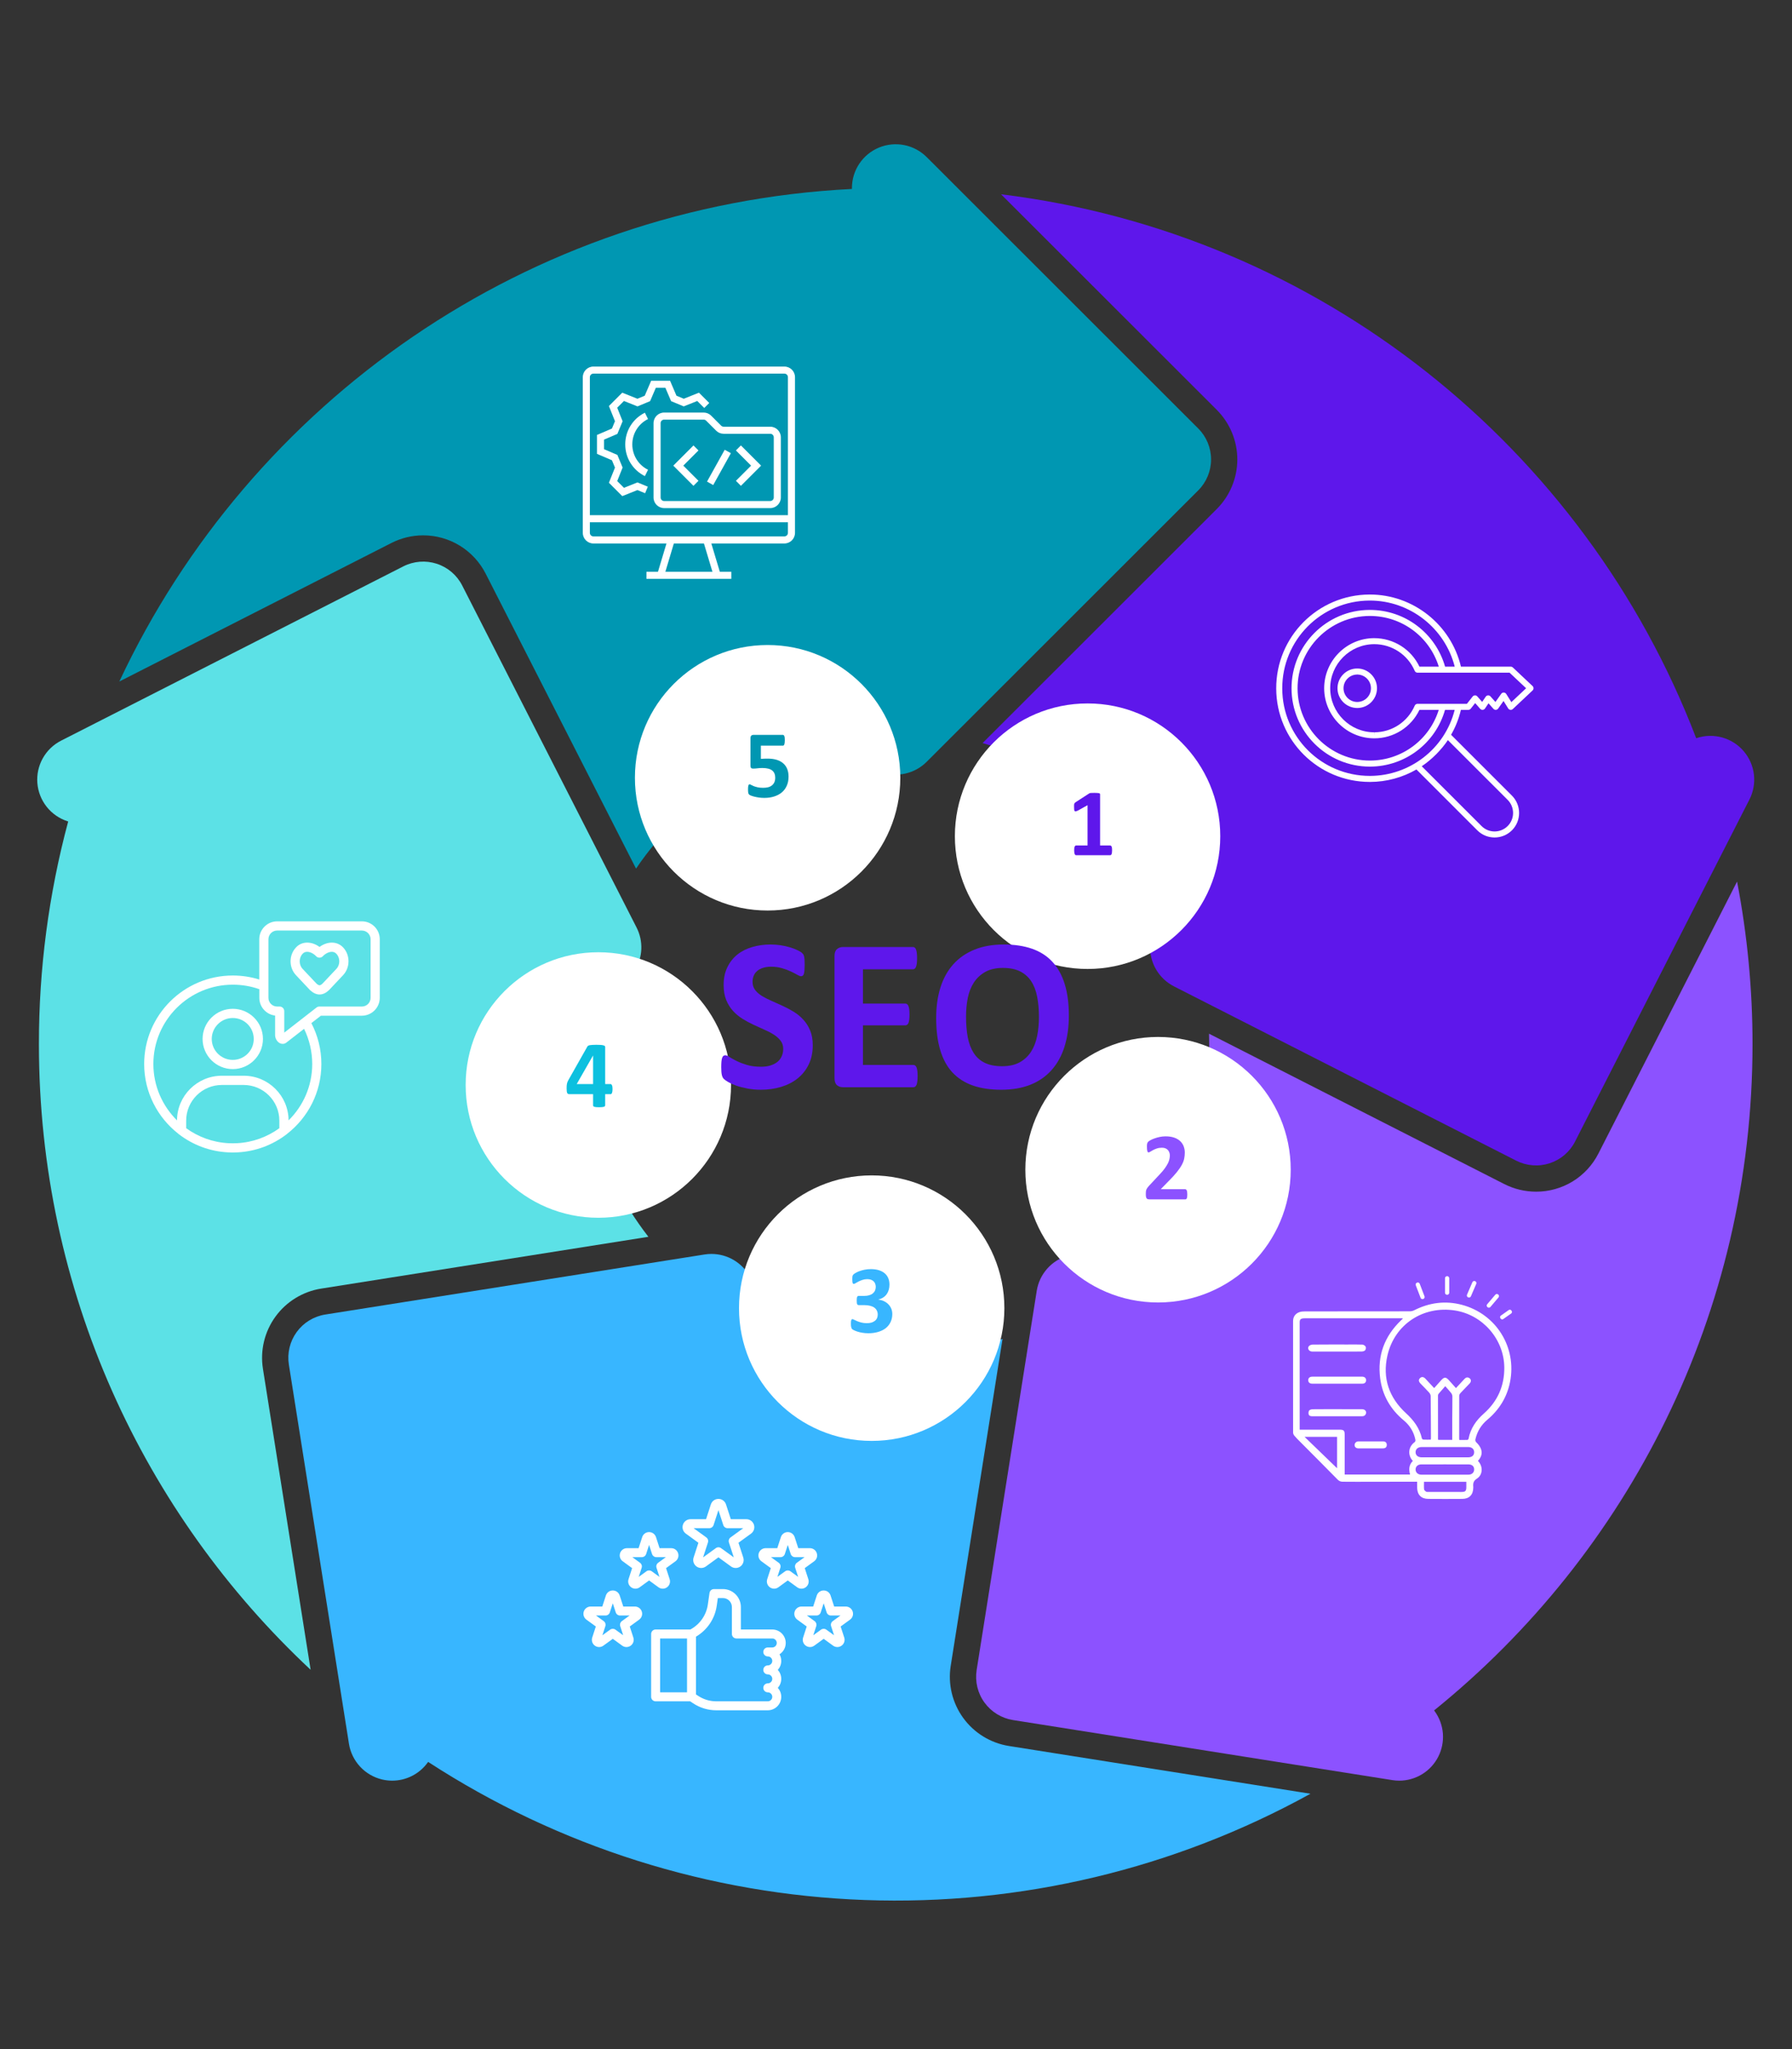 <svg xmlns="http://www.w3.org/2000/svg" xmlns:xlink="http://www.w3.org/1999/xlink" width="700" zoomAndPan="magnify" viewBox="0 0 525 600" height="800" preserveAspectRatio="xMidYMid meet" version="1.0"><rect x="0" y="0" width="525" height="600" fill="#333333" stroke="none"/><defs><g/><clipPath id="eb86231988"><path d="M 10.285 164 L 190 164 L 190 489 L 10.285 489 Z M 10.285 164 " clip-rule="nonzero"/></clipPath><clipPath id="af32cc8eb6"><path d="M 186.012 188.867 L 263.762 188.867 L 263.762 266.613 L 186.012 266.613 Z M 186.012 188.867 " clip-rule="nonzero"/></clipPath><clipPath id="fec550c4d8"><path d="M 224.887 188.867 C 203.418 188.867 186.012 206.27 186.012 227.738 C 186.012 249.207 203.418 266.613 224.887 266.613 C 246.355 266.613 263.762 249.207 263.762 227.738 C 263.762 206.27 246.355 188.867 224.887 188.867 Z M 224.887 188.867 " clip-rule="nonzero"/></clipPath><clipPath id="d3f796cc39"><path d="M 136.422 278.828 L 214.168 278.828 L 214.168 356.574 L 136.422 356.574 Z M 136.422 278.828 " clip-rule="nonzero"/></clipPath><clipPath id="244c13e533"><path d="M 175.297 278.828 C 153.824 278.828 136.422 296.23 136.422 317.699 C 136.422 339.172 153.824 356.574 175.297 356.574 C 196.766 356.574 214.168 339.172 214.168 317.699 C 214.168 296.23 196.766 278.828 175.297 278.828 Z M 175.297 278.828 " clip-rule="nonzero"/></clipPath><clipPath id="c37171689c"><path d="M 279.75 205.973 L 357.496 205.973 L 357.496 283.723 L 279.75 283.723 Z M 279.75 205.973 " clip-rule="nonzero"/></clipPath><clipPath id="4fe0643e38"><path d="M 318.625 205.973 C 297.156 205.973 279.75 223.379 279.75 244.848 C 279.75 266.316 297.156 283.723 318.625 283.723 C 340.094 283.723 357.496 266.316 357.496 244.848 C 357.496 223.379 340.094 205.973 318.625 205.973 Z M 318.625 205.973 " clip-rule="nonzero"/></clipPath><clipPath id="d3e3cabbe8"><path d="M 216.504 344.168 L 294.25 344.168 L 294.25 421.914 L 216.504 421.914 Z M 216.504 344.168 " clip-rule="nonzero"/></clipPath><clipPath id="f4ab352b08"><path d="M 255.375 344.168 C 233.906 344.168 216.504 361.574 216.504 383.043 C 216.504 404.512 233.906 421.914 255.375 421.914 C 276.844 421.914 294.25 404.512 294.25 383.043 C 294.25 361.574 276.844 344.168 255.375 344.168 Z M 255.375 344.168 " clip-rule="nonzero"/></clipPath><clipPath id="9365cc1519"><path d="M 300.395 303.633 L 378.141 303.633 L 378.141 381.379 L 300.395 381.379 Z M 300.395 303.633 " clip-rule="nonzero"/></clipPath><clipPath id="55dc61563c"><path d="M 339.27 303.633 C 317.801 303.633 300.395 321.039 300.395 342.508 C 300.395 363.977 317.801 381.379 339.27 381.379 C 360.738 381.379 378.141 363.977 378.141 342.508 C 378.141 321.039 360.738 303.633 339.27 303.633 Z M 339.27 303.633 " clip-rule="nonzero"/></clipPath><clipPath id="ec2bf73eed"><path d="M 378.816 381 L 443 381 L 443 438.902 L 378.816 438.902 Z M 378.816 381 " clip-rule="nonzero"/></clipPath><clipPath id="0adae9009a"><path d="M 423 373.652 L 425 373.652 L 425 380 L 423 380 Z M 423 373.652 " clip-rule="nonzero"/></clipPath><clipPath id="5b4cd67fa9"><path d="M 199 438.898 L 221 438.898 L 221 460 L 199 460 Z M 199 438.898 " clip-rule="nonzero"/></clipPath><clipPath id="29dd60a3bc"><path d="M 170.742 465 L 189 465 L 189 483 L 170.742 483 Z M 170.742 465 " clip-rule="nonzero"/></clipPath><clipPath id="2966fbef2c"><path d="M 42.211 269.777 L 111.211 269.777 L 111.211 337.277 L 42.211 337.277 Z M 42.211 269.777 " clip-rule="nonzero"/></clipPath><clipPath id="dde3841fb0"><path d="M 170.742 107.332 L 232.992 107.332 L 232.992 169.582 L 170.742 169.582 Z M 170.742 107.332 " clip-rule="nonzero"/></clipPath><clipPath id="55040fad09"><path d="M 373.891 174 L 449.641 174 L 449.641 246 L 373.891 246 Z M 373.891 174 " clip-rule="nonzero"/></clipPath></defs><g clip-path="url(#eb86231988)"><path fill="#5ce1e6" d="M 77.027 400.773 L 91.004 488.93 C 42.02 443.18 11.402 378.039 11.402 305.754 C 11.383 283.734 14.266 261.809 19.977 240.535 L 19.77 240.469 C 17.355 239.688 15.23 238.207 13.66 236.219 C 12.09 234.227 11.145 231.816 10.945 229.289 C 10.746 226.762 11.301 224.234 12.539 222.023 C 13.777 219.812 15.648 218.02 17.906 216.867 L 19.559 216.027 L 30.074 210.676 L 118.16 165.84 C 121.191 164.301 124.711 164.023 127.945 165.07 C 131.184 166.121 133.867 168.41 135.41 171.438 L 181.637 262.059 L 185.879 270.379 L 186.496 271.59 C 187.492 273.543 187.969 275.719 187.883 277.91 C 187.793 280.098 187.148 282.23 186 284.102 C 184.855 285.969 183.246 287.516 181.332 288.586 C 179.418 289.656 177.258 290.219 175.062 290.219 C 174.016 290.219 172.969 290.09 171.949 289.832 C 169.734 302.473 170.191 315.438 173.293 327.895 C 176.395 340.348 182.07 352.016 189.961 362.148 L 94.09 377.316 C 88.715 378.172 83.902 381.125 80.703 385.52 C 77.504 389.918 76.184 395.406 77.027 400.773 Z M 77.027 400.773 " fill-opacity="1" fill-rule="nonzero"/></g><path fill="#38b6ff" d="M 383.926 525.227 C 344.043 547.23 298.918 557.992 253.387 556.348 C 207.852 554.707 163.621 540.727 125.43 515.906 L 125.277 516.113 C 124.09 517.746 122.531 519.082 120.727 520 C 118.922 520.918 116.93 521.395 114.902 521.398 C 113.895 521.395 112.891 521.277 111.906 521.043 C 109.441 520.449 107.203 519.141 105.484 517.281 C 103.762 515.418 102.629 513.09 102.23 510.586 L 101.93 508.672 L 100.082 497.02 L 84.629 399.57 C 84.367 397.906 84.434 396.211 84.828 394.574 C 85.219 392.938 85.934 391.395 86.922 390.035 C 87.91 388.672 89.16 387.52 90.598 386.641 C 92.035 385.762 93.629 385.172 95.293 384.91 L 195.875 368.996 L 205.105 367.535 L 206.426 367.324 C 207.09 367.223 207.758 367.168 208.43 367.168 C 210.723 367.168 212.973 367.781 214.945 368.941 C 216.918 370.105 218.547 371.773 219.652 373.777 C 220.766 375.781 221.316 378.043 221.254 380.328 C 221.191 382.617 220.516 384.848 219.297 386.789 C 230.648 392.797 243.133 396.371 255.945 397.277 C 268.762 398.18 281.625 396.398 293.707 392.043 L 278.527 487.789 C 277.68 493.156 279.004 498.645 282.199 503.043 C 285.398 507.438 290.211 510.391 295.586 511.246 Z M 383.926 525.227 " fill-opacity="1" fill-rule="nonzero"/><path fill="#8c52ff" d="M 420.145 500.832 L 420.305 501.047 C 421.695 502.961 422.531 505.219 422.719 507.574 C 422.902 509.93 422.434 512.293 421.359 514.398 C 420.285 516.504 418.652 518.273 416.633 519.508 C 414.617 520.742 412.297 521.398 409.93 521.398 C 409.258 521.398 408.59 521.344 407.926 521.238 L 406.031 520.938 L 406.027 520.938 L 394.391 519.098 L 296.793 503.652 C 295.129 503.391 293.531 502.801 292.098 501.922 C 290.66 501.043 289.41 499.891 288.422 498.527 C 287.43 497.168 286.719 495.625 286.324 493.988 C 285.934 492.352 285.867 490.652 286.129 488.992 L 302.055 388.539 L 303.52 379.316 L 303.73 377.977 C 304.113 375.547 305.188 373.281 306.828 371.449 C 308.465 369.613 310.598 368.289 312.965 367.633 C 315.336 366.977 317.848 367.012 320.199 367.742 C 322.547 368.473 324.637 369.859 326.219 371.742 C 335.102 363.199 342.164 352.949 346.98 341.609 C 351.801 330.27 354.273 318.074 354.258 305.754 C 354.258 304.727 354.242 303.699 354.207 302.68 L 440.703 346.703 C 443.586 348.168 446.773 348.934 450.008 348.938 C 453.797 348.949 457.516 347.91 460.746 345.934 C 463.977 343.953 466.59 341.117 468.301 337.738 L 508.906 258.137 C 511.926 273.832 513.441 289.777 513.434 305.754 C 513.434 384.559 477.051 454.867 420.145 500.832 Z M 420.145 500.832 " fill-opacity="1" fill-rule="nonzero"/><path fill="#5e17eb" d="M 512.531 234.105 L 511.688 235.754 L 506.328 246.266 L 461.445 334.25 C 460.684 335.75 459.629 337.086 458.352 338.18 C 457.07 339.273 455.586 340.102 453.984 340.625 C 452.379 341.145 450.691 341.344 449.012 341.211 C 447.332 341.078 445.695 340.617 444.195 339.852 L 353.469 293.672 L 345.148 289.438 L 343.941 288.82 C 341.75 287.703 339.926 285.98 338.684 283.855 C 337.445 281.73 336.844 279.293 336.953 276.836 C 337.062 274.379 337.879 272.008 339.301 270 C 340.723 267.996 342.695 266.438 344.977 265.52 C 339.332 253.992 331.336 243.77 321.5 235.512 C 311.668 227.254 300.211 221.148 287.871 217.578 L 356.492 149.027 C 360.332 145.18 362.492 139.965 362.492 134.527 C 362.492 129.094 360.332 123.879 356.492 120.027 L 293.277 56.887 C 386.766 68.332 464.359 131.125 496.93 216.164 L 497.137 216.098 C 499.551 215.312 502.141 215.262 504.582 215.953 C 507.027 216.641 509.211 218.035 510.855 219.965 C 512.504 221.891 513.543 224.266 513.84 226.781 C 514.137 229.297 513.684 231.848 512.531 234.105 Z M 512.531 234.105 " fill-opacity="1" fill-rule="nonzero"/><path fill="#0097b2" d="M 351.047 143.59 L 271.484 223.07 C 269.746 224.809 267.543 226.012 265.137 226.531 C 262.73 227.055 260.227 226.871 257.918 226.012 C 255.613 225.148 253.605 223.641 252.133 221.672 C 250.66 219.699 249.789 217.348 249.617 214.895 C 236.895 216.68 224.688 221.113 213.789 227.91 C 202.887 234.703 193.535 243.707 186.34 254.34 L 142.273 167.949 C 140.551 164.582 137.934 161.754 134.707 159.777 C 131.48 157.801 127.77 156.754 123.984 156.754 C 120.746 156.758 117.555 157.523 114.668 158.992 L 34.957 199.559 C 73.277 117.809 154.453 60.109 249.586 55.328 L 249.586 55.051 C 249.59 52.516 250.34 50.039 251.75 47.934 C 253.16 45.824 255.164 44.184 257.508 43.215 C 259.852 42.242 262.434 41.992 264.918 42.484 C 267.406 42.98 269.691 44.199 271.484 45.992 L 272.867 47.367 L 351.047 125.465 C 353.453 127.871 354.805 131.129 354.805 134.527 C 354.805 137.926 353.453 141.188 351.047 143.59 Z M 351.047 143.59 " fill-opacity="1" fill-rule="nonzero"/><g clip-path="url(#af32cc8eb6)"><g clip-path="url(#fec550c4d8)"><path fill="#ffffff" d="M 186.012 188.867 L 263.762 188.867 L 263.762 266.613 L 186.012 266.613 Z M 186.012 188.867 " fill-opacity="1" fill-rule="nonzero"/></g></g><g clip-path="url(#d3f796cc39)"><g clip-path="url(#244c13e533)"><path fill="#ffffff" d="M 136.422 278.828 L 214.168 278.828 L 214.168 356.574 L 136.422 356.574 Z M 136.422 278.828 " fill-opacity="1" fill-rule="nonzero"/></g></g><g clip-path="url(#c37171689c)"><g clip-path="url(#4fe0643e38)"><path fill="#ffffff" d="M 279.75 205.973 L 357.496 205.973 L 357.496 283.723 L 279.75 283.723 Z M 279.75 205.973 " fill-opacity="1" fill-rule="nonzero"/></g></g><g clip-path="url(#d3e3cabbe8)"><g clip-path="url(#f4ab352b08)"><path fill="#ffffff" d="M 216.504 344.168 L 294.25 344.168 L 294.25 421.914 L 216.504 421.914 Z M 216.504 344.168 " fill-opacity="1" fill-rule="nonzero"/></g></g><g clip-path="url(#9365cc1519)"><g clip-path="url(#55dc61563c)"><path fill="#ffffff" d="M 300.395 303.633 L 378.141 303.633 L 378.141 381.379 L 300.395 381.379 Z M 300.395 303.633 " fill-opacity="1" fill-rule="nonzero"/></g></g><g clip-path="url(#ec2bf73eed)"><path fill="#ffffff" d="M 417.188 433.887 C 417.188 434.645 417.137 435.379 417.215 436.102 C 417.246 436.348 417.562 436.621 417.812 436.77 C 418.016 436.891 418.316 436.859 418.574 436.859 C 421.746 436.867 424.918 436.867 428.09 436.863 C 429.332 436.863 429.582 436.613 429.586 435.375 C 429.586 434.906 429.586 434.43 429.586 433.887 C 425.422 433.887 421.363 433.887 417.188 433.887 Z M 391.723 429.926 C 391.723 427.035 391.723 423.902 391.723 420.727 C 388.621 420.727 385.523 420.727 382.199 420.727 C 385.492 423.906 388.656 426.965 391.723 429.926 Z M 416.426 428.789 C 415.398 428.793 414.73 429.379 414.723 430.27 C 414.715 431.141 415.406 431.797 416.398 431.801 C 421.008 431.809 425.617 431.809 430.227 431.797 C 431.23 431.797 431.887 431.156 431.883 430.254 C 431.875 429.34 431.25 428.789 430.191 428.789 C 427.887 428.785 425.582 428.785 423.277 428.785 C 420.992 428.789 418.711 428.785 416.426 428.789 Z M 430.156 426.719 C 431.242 426.719 431.887 426.152 431.883 425.215 C 431.879 424.301 431.199 423.707 430.137 423.707 C 425.59 423.707 421.047 423.707 416.5 423.707 C 415.43 423.707 414.734 424.293 414.723 425.191 C 414.711 426.125 415.41 426.723 416.52 426.723 C 418.801 426.723 421.086 426.723 423.371 426.723 C 425.629 426.723 427.895 426.723 430.156 426.719 Z M 425.461 415.145 C 425.473 413.055 425.516 410.969 425.504 408.879 C 425.5 408.547 425.355 408.164 425.148 407.898 C 424.617 407.215 424.02 406.586 423.406 405.891 C 422.734 406.66 422.086 407.387 421.453 408.133 C 421.352 408.254 421.285 408.445 421.285 408.602 C 421.281 412.887 421.289 417.172 421.293 421.457 C 421.293 421.496 421.328 421.531 421.367 421.605 C 422.688 421.605 424.023 421.605 425.461 421.605 C 425.461 419.402 425.453 417.273 425.461 415.145 Z M 419.223 420.883 C 419.203 416.855 419.191 412.832 419.141 408.805 C 419.141 408.461 418.957 408.055 418.723 407.797 C 417.898 406.871 417.008 406.004 416.152 405.105 C 415.578 404.508 415.547 403.98 416.031 403.516 C 416.508 403.062 417.059 403.125 417.617 403.711 C 418.035 404.152 418.445 404.605 418.859 405.051 C 419.277 405.496 419.691 405.941 420.164 406.445 C 420.871 405.656 421.555 404.883 422.246 404.117 C 423.105 403.168 423.617 403.172 424.484 404.137 C 425.164 404.898 425.844 405.66 426.551 406.449 C 427.391 405.543 428.207 404.672 429.016 403.793 C 429.414 403.363 429.859 403.168 430.406 403.48 C 431.023 403.832 431.102 404.52 430.57 405.086 C 429.68 406.039 428.75 406.953 427.863 407.914 C 427.676 408.117 427.504 408.43 427.504 408.691 C 427.484 412.871 427.488 417.047 427.492 421.227 C 427.492 421.332 427.508 421.441 427.527 421.637 C 428.332 421.637 429.129 421.652 429.926 421.617 C 430.043 421.613 430.227 421.387 430.254 421.238 C 430.824 418.238 432.457 415.91 434.703 413.918 C 438.766 410.32 440.773 405.785 440.711 400.363 C 440.617 392.141 434.383 384.988 426.258 383.723 C 416.957 382.273 408.551 387.777 406.469 396.926 C 404.961 403.539 406.938 409.238 411.914 413.805 C 414.164 415.863 415.883 418.16 416.566 421.164 C 416.602 421.312 416.824 421.52 416.973 421.527 C 417.684 421.566 418.402 421.543 419.191 421.543 C 419.207 421.266 419.223 421.074 419.223 420.883 Z M 410.301 386.008 C 400.988 386.008 391.676 386.004 382.363 386.012 C 381.996 386.012 381.605 386.023 381.277 386.156 C 380.773 386.355 380.766 386.848 380.766 387.324 C 380.77 396.113 380.77 404.902 380.77 413.695 C 380.77 415.305 380.77 416.91 380.77 418.625 C 381.023 418.625 381.254 418.625 381.48 418.625 C 385.117 418.625 388.75 418.625 392.383 418.625 C 393.711 418.625 393.949 418.859 393.949 420.164 C 393.949 423.773 393.949 427.387 393.949 430.996 C 393.949 431.234 393.949 431.473 393.949 431.758 C 400.355 431.758 406.719 431.758 413.113 431.758 C 412.68 430.285 412.773 428.914 413.914 427.773 C 412.41 426.152 412.48 423.691 414.488 422.234 C 414.633 422.133 414.711 421.789 414.668 421.586 C 414.203 419.285 413.051 417.387 411.246 415.895 C 407.359 412.672 404.988 408.562 404.344 403.57 C 403.492 396.93 405.605 391.281 410.426 386.641 C 410.586 386.492 410.75 386.348 410.906 386.195 C 410.93 386.176 410.918 386.121 410.934 386.008 C 410.715 386.008 410.508 386.008 410.301 386.008 Z M 414.488 433.855 C 408.809 433.867 403.129 433.875 397.449 433.883 C 396.082 433.883 394.711 433.875 393.34 433.863 C 392.781 433.855 392.332 433.688 391.902 433.258 C 388.211 429.5 384.484 425.781 380.77 422.043 C 380.219 421.488 379.664 420.934 379.164 420.332 C 378.973 420.105 378.84 419.754 378.836 419.461 C 378.82 408.582 378.82 397.699 378.832 386.82 C 378.832 385.586 379.461 384.684 380.59 384.238 C 381.133 384.023 381.773 383.992 382.371 383.992 C 392.602 383.98 402.828 383.988 413.055 383.969 C 413.488 383.969 413.957 383.84 414.348 383.645 C 418.797 381.406 423.445 380.789 428.27 382.062 C 438.336 384.727 444.438 394.516 442.379 404.727 C 441.484 409.164 439.199 412.82 435.73 415.727 C 433.953 417.223 432.809 419.09 432.27 421.34 C 432.16 421.793 432.23 422.07 432.617 422.441 C 433.16 422.957 433.648 423.629 433.898 424.332 C 434.355 425.602 433.91 426.758 432.992 427.754 C 433.074 427.852 433.141 427.93 433.207 428.012 C 434.504 429.547 434.379 431.883 432.703 432.949 C 431.68 433.602 431.52 434.332 431.617 435.336 C 431.625 435.441 431.617 435.551 431.617 435.66 C 431.594 437.68 430.445 438.875 428.422 438.891 C 425.09 438.918 421.762 438.918 418.434 438.891 C 416.375 438.879 415.223 437.695 415.18 435.633 C 415.168 435.07 415.176 434.508 415.176 433.855 C 414.875 433.855 414.684 433.855 414.488 433.855 " fill-opacity="1" fill-rule="nonzero"/></g><path fill="#ffffff" d="M 391.816 395.754 C 394.188 395.754 396.559 395.77 398.93 395.738 C 399.285 395.734 399.758 395.605 399.961 395.359 C 400.16 395.117 400.227 394.566 400.082 394.301 C 399.926 394.008 399.465 393.73 399.125 393.715 C 397.711 393.652 396.297 393.688 394.883 393.688 C 391.445 393.688 388.008 393.672 384.57 393.711 C 384.188 393.715 383.676 393.898 383.453 394.18 C 382.922 394.863 383.496 395.742 384.438 395.75 C 386.855 395.762 389.27 395.754 391.684 395.754 C 391.727 395.754 391.77 395.754 391.816 395.754 " fill-opacity="1" fill-rule="nonzero"/><path fill="#ffffff" d="M 391.758 414.695 C 394.172 414.695 396.582 414.691 398.996 414.695 C 399.523 414.699 399.934 414.535 400.145 414.02 C 400.441 413.285 399.938 412.641 399.035 412.633 C 396.902 412.621 394.773 412.629 392.641 412.629 C 389.969 412.629 387.293 412.613 384.621 412.645 C 384.258 412.645 383.785 412.75 383.566 412.988 C 383.359 413.223 383.312 413.711 383.379 414.055 C 383.469 414.543 383.91 414.695 384.387 414.695 C 385.906 414.695 387.43 414.695 388.953 414.695 C 389.887 414.695 390.82 414.695 391.758 414.695 " fill-opacity="1" fill-rule="nonzero"/><path fill="#ffffff" d="M 391.816 405.164 C 394.25 405.164 396.688 405.168 399.121 405.156 C 399.816 405.156 400.223 404.758 400.223 404.141 C 400.223 403.547 399.844 403.168 399.188 403.109 C 399.035 403.094 398.883 403.102 398.73 403.102 C 395.074 403.102 391.422 403.102 387.766 403.102 C 386.68 403.102 385.594 403.094 384.504 403.105 C 383.699 403.113 383.273 403.484 383.277 404.141 C 383.277 404.797 383.703 405.16 384.504 405.16 C 386.941 405.164 389.379 405.164 391.816 405.164 " fill-opacity="1" fill-rule="nonzero"/><path fill="#ffffff" d="M 401.582 424.102 C 402.773 424.102 403.969 424.105 405.16 424.098 C 405.891 424.094 406.266 423.758 406.281 423.125 C 406.301 422.488 405.93 422.066 405.234 422.059 C 402.805 422.039 400.371 422.039 397.941 422.059 C 397.309 422.066 396.844 422.582 396.855 423.137 C 396.863 423.73 397.289 424.094 397.996 424.102 C 399.191 424.105 400.387 424.102 401.582 424.102 " fill-opacity="1" fill-rule="nonzero"/><g clip-path="url(#0adae9009a)"><path fill="#ffffff" d="M 423.961 379.137 C 423.617 379.137 423.344 378.859 423.344 378.52 L 423.344 374.289 C 423.344 373.945 423.617 373.672 423.961 373.672 C 424.301 373.672 424.578 373.945 424.578 374.289 L 424.578 378.52 C 424.578 378.859 424.301 379.137 423.961 379.137 " fill-opacity="1" fill-rule="nonzero"/></g><path fill="#ffffff" d="M 430.137 379.895 L 430.105 379.879 C 429.801 379.75 429.66 379.395 429.793 379.09 L 431.363 375.445 C 431.496 375.145 431.848 375.004 432.152 375.133 L 432.184 375.145 C 432.488 375.277 432.629 375.629 432.496 375.934 L 430.926 379.578 C 430.793 379.883 430.441 380.023 430.137 379.895 " fill-opacity="1" fill-rule="nonzero"/><path fill="#ffffff" d="M 435.812 382.77 L 435.762 382.727 C 435.516 382.52 435.488 382.152 435.695 381.906 L 438.082 379.098 C 438.293 378.855 438.66 378.824 438.906 379.035 L 438.957 379.074 C 439.199 379.285 439.23 379.652 439.02 379.898 L 436.633 382.707 C 436.426 382.949 436.059 382.98 435.812 382.77 " fill-opacity="1" fill-rule="nonzero"/><path fill="#ffffff" d="M 439.66 386.117 L 439.562 385.977 C 439.391 385.738 439.449 385.406 439.688 385.238 L 442.027 383.586 C 442.27 383.422 442.598 383.477 442.766 383.715 L 442.867 383.859 C 443.035 384.098 442.977 384.426 442.738 384.598 L 440.398 386.246 C 440.16 386.414 439.828 386.355 439.66 386.117 " fill-opacity="1" fill-rule="nonzero"/><path fill="#ffffff" d="M 416.992 380.344 L 416.953 380.359 C 416.648 380.477 416.301 380.324 416.184 380.016 L 414.781 376.344 C 414.664 376.035 414.816 375.691 415.125 375.574 L 415.16 375.559 C 415.469 375.441 415.812 375.594 415.934 375.906 L 417.336 379.574 C 417.453 379.883 417.297 380.23 416.992 380.344 " fill-opacity="1" fill-rule="nonzero"/><g clip-path="url(#5b4cd67fa9)"><path fill="#ffffff" d="M 214.031 450.172 C 213.57 450.508 213.375 451.102 213.551 451.645 L 214.977 456.02 L 211.25 453.316 C 211.02 453.148 210.75 453.062 210.48 453.062 C 210.207 453.062 209.938 453.148 209.707 453.316 L 205.984 456.02 L 207.406 451.645 C 207.582 451.102 207.387 450.508 206.926 450.172 L 203.203 447.469 L 207.805 447.469 C 208.375 447.469 208.879 447.102 209.055 446.559 L 210.48 442.184 L 211.902 446.559 C 212.078 447.102 212.582 447.469 213.152 447.469 L 217.754 447.469 Z M 220.879 446.453 C 220.566 445.488 219.672 444.84 218.656 444.84 L 214.105 444.84 L 212.699 440.512 C 212.387 439.543 211.492 438.898 210.48 438.898 C 209.465 438.898 208.57 439.543 208.258 440.512 L 206.852 444.84 L 202.301 444.84 C 201.285 444.84 200.391 445.488 200.078 446.453 C 199.766 447.418 200.105 448.469 200.926 449.062 L 204.609 451.738 L 203.203 456.066 C 202.891 457.031 203.23 458.082 204.051 458.68 C 204.461 458.977 204.941 459.125 205.422 459.125 C 205.906 459.125 206.387 458.977 206.797 458.68 L 210.48 456.004 L 214.16 458.68 C 214.98 459.273 216.086 459.273 216.906 458.68 C 217.727 458.082 218.066 457.031 217.754 456.066 L 216.348 451.738 L 220.031 449.062 C 220.852 448.469 221.191 447.418 220.879 446.453 " fill-opacity="1" fill-rule="nonzero"/></g><path fill="#ffffff" d="M 189.391 460.086 L 187.121 461.734 L 187.988 459.07 C 188.164 458.527 187.973 457.934 187.512 457.598 L 185.242 455.949 L 188.047 455.949 C 188.617 455.949 189.121 455.582 189.297 455.043 L 190.164 452.375 L 191.031 455.043 C 191.207 455.582 191.711 455.949 192.281 455.949 L 195.086 455.949 L 192.816 457.598 C 192.355 457.934 192.16 458.527 192.34 459.07 L 193.203 461.734 L 190.934 460.086 C 190.477 459.754 189.852 459.754 189.391 460.086 Z M 189.68 450.891 L 189.68 450.895 C 189.68 450.895 189.68 450.891 189.68 450.891 Z M 194.168 465.184 C 194.605 465.184 195.043 465.051 195.414 464.777 C 196.16 464.234 196.473 463.281 196.188 462.406 L 195.133 459.164 L 197.891 457.16 C 198.637 456.621 198.945 455.664 198.66 454.789 C 198.375 453.91 197.566 453.32 196.641 453.32 L 193.234 453.32 L 192.184 450.082 C 191.898 449.203 191.086 448.613 190.164 448.613 C 189.238 448.613 188.43 449.203 188.145 450.078 L 187.09 453.32 L 183.684 453.32 C 182.762 453.32 181.949 453.91 181.664 454.789 C 181.379 455.664 181.688 456.621 182.438 457.16 L 185.191 459.164 L 184.141 462.406 C 183.855 463.281 184.164 464.234 184.91 464.777 C 185.656 465.32 186.66 465.32 187.406 464.777 L 190.164 462.773 L 192.918 464.777 C 193.293 465.051 193.73 465.184 194.168 465.184 " fill-opacity="1" fill-rule="nonzero"/><g clip-path="url(#29dd60a3bc)"><path fill="#ffffff" d="M 182.18 474.688 C 181.719 475.023 181.527 475.617 181.703 476.156 L 182.57 478.824 L 180.301 477.176 C 179.84 476.844 179.215 476.844 178.754 477.176 L 176.484 478.824 L 177.352 476.156 C 177.527 475.617 177.336 475.023 176.875 474.688 L 174.605 473.039 L 177.41 473.039 C 177.98 473.039 178.484 472.672 178.66 472.129 L 179.527 469.465 L 180.395 472.129 C 180.57 472.672 181.074 473.039 181.645 473.039 L 184.449 473.039 Z M 179.047 467.98 Z M 186.008 470.41 L 182.602 470.41 L 181.547 467.168 C 181.262 466.293 180.449 465.703 179.527 465.703 C 178.605 465.703 177.793 466.293 177.508 467.168 L 176.457 470.41 L 173.047 470.41 C 172.125 470.41 171.312 471 171.027 471.879 C 170.742 472.754 171.055 473.707 171.801 474.25 L 174.559 476.254 L 173.504 479.492 C 173.219 480.371 173.527 481.324 174.273 481.867 C 175.02 482.41 176.023 482.41 176.77 481.867 L 179.527 479.863 L 182.285 481.867 C 182.656 482.137 183.094 482.273 183.531 482.273 C 183.969 482.273 184.406 482.137 184.781 481.867 C 185.527 481.324 185.836 480.371 185.551 479.492 L 184.5 476.254 L 187.254 474.25 C 188 473.707 188.312 472.754 188.027 471.879 C 187.742 471 186.93 470.41 186.008 470.41 " fill-opacity="1" fill-rule="nonzero"/></g><path fill="#ffffff" d="M 243.965 474.688 C 243.504 475.023 243.309 475.617 243.484 476.156 L 244.352 478.824 L 242.082 477.176 C 241.621 476.844 241 476.844 240.539 477.176 L 238.27 478.824 L 239.137 476.156 C 239.312 475.617 239.117 475.023 238.656 474.688 L 236.391 473.039 L 239.195 473.039 C 239.762 473.039 240.27 472.672 240.445 472.129 L 241.312 469.465 L 242.18 472.129 C 242.355 472.672 242.859 473.039 243.426 473.039 L 246.234 473.039 Z M 240.828 467.98 Z M 247.789 470.41 L 244.383 470.41 L 243.328 467.168 C 243.047 466.293 242.234 465.703 241.312 465.703 C 240.387 465.703 239.578 466.293 239.293 467.168 L 238.238 470.41 L 234.832 470.41 C 233.91 470.41 233.098 471 232.812 471.879 C 232.527 472.754 232.836 473.707 233.582 474.25 L 236.34 476.254 L 235.289 479.492 C 235 480.371 235.312 481.324 236.059 481.867 C 236.805 482.41 237.809 482.41 238.555 481.867 L 241.312 479.863 L 244.066 481.867 C 244.441 482.137 244.879 482.273 245.316 482.273 C 245.754 482.273 246.191 482.137 246.562 481.867 C 247.309 481.324 247.621 480.371 247.336 479.492 L 246.281 476.254 L 249.039 474.25 C 249.785 473.707 250.094 472.754 249.809 471.879 C 249.523 471 248.711 470.41 247.789 470.41 " fill-opacity="1" fill-rule="nonzero"/><path fill="#ffffff" d="M 230.023 460.086 L 227.754 461.734 L 228.617 459.07 C 228.797 458.527 228.602 457.934 228.141 457.598 L 225.871 455.949 L 228.676 455.949 C 229.246 455.949 229.754 455.582 229.93 455.043 L 230.793 452.375 L 231.66 455.043 C 231.836 455.582 232.344 455.949 232.91 455.949 L 235.719 455.949 L 233.445 457.598 C 232.988 457.934 232.793 458.527 232.969 459.07 L 233.836 461.734 L 231.566 460.086 C 231.105 459.754 230.484 459.754 230.023 460.086 Z M 230.312 450.891 L 230.312 450.895 C 230.312 450.895 230.312 450.891 230.312 450.891 Z M 234.801 465.184 C 235.238 465.184 235.676 465.051 236.047 464.777 C 236.793 464.234 237.102 463.281 236.816 462.406 L 235.766 459.164 L 238.523 457.16 C 239.27 456.621 239.578 455.664 239.293 454.789 C 239.008 453.91 238.195 453.32 237.273 453.32 L 233.867 453.32 L 232.812 450.082 C 232.527 449.203 231.719 448.613 230.793 448.613 C 229.871 448.613 229.062 449.203 228.777 450.078 L 227.723 453.32 L 224.316 453.32 C 223.391 453.32 222.582 453.91 222.297 454.789 C 222.012 455.664 222.32 456.621 223.066 457.16 L 225.824 459.164 L 224.77 462.406 C 224.484 463.281 224.797 464.234 225.543 464.777 C 226.289 465.32 227.293 465.32 228.039 464.777 L 230.793 462.773 L 233.551 464.777 C 233.926 465.051 234.363 465.184 234.801 465.184 " fill-opacity="1" fill-rule="nonzero"/><path fill="#ffffff" d="M 226.254 482.391 L 224.938 482.391 C 224.211 482.391 223.625 482.98 223.625 483.707 C 223.625 484.43 224.211 485.02 224.938 485.02 C 225.664 485.02 226.254 485.609 226.254 486.336 C 226.254 487.059 225.664 487.648 224.938 487.648 C 224.211 487.648 223.625 488.238 223.625 488.965 C 223.625 489.688 224.211 490.277 224.938 490.277 C 225.664 490.277 226.254 490.867 226.254 491.594 C 226.254 492.316 225.664 492.906 224.938 492.906 C 224.211 492.906 223.625 493.496 223.625 494.223 C 223.625 494.949 224.211 495.535 224.938 495.535 C 225.664 495.535 226.254 496.125 226.254 496.852 C 226.254 497.574 225.664 498.164 224.938 498.164 L 209.844 498.164 C 207.941 498.164 206.098 497.605 204.512 496.551 L 203.906 496.148 L 203.906 479.23 C 207.191 477.305 209.441 473.98 209.984 470.184 L 210.305 467.93 L 211.793 467.93 C 213.242 467.93 214.422 469.109 214.422 470.559 L 214.422 478.445 C 214.422 479.172 215.012 479.762 215.738 479.762 L 226.254 479.762 C 226.977 479.762 227.566 480.352 227.566 481.078 C 227.566 481.801 226.977 482.391 226.254 482.391 Z M 193.391 479.762 L 201.277 479.762 L 201.277 495.535 L 193.391 495.535 Z M 226.254 477.133 L 217.051 477.133 L 217.051 470.559 C 217.051 467.66 214.691 465.301 211.793 465.301 L 209.164 465.301 C 208.512 465.301 207.957 465.781 207.863 466.43 L 207.379 469.812 C 206.934 472.934 205.027 475.645 202.262 477.133 L 192.074 477.133 C 191.348 477.133 190.762 477.723 190.762 478.445 L 190.762 496.852 C 190.762 497.578 191.348 498.164 192.074 498.164 L 202.195 498.164 L 203.055 498.738 C 205.07 500.082 207.418 500.793 209.844 500.793 L 224.938 500.793 C 227.113 500.793 228.883 499.023 228.883 496.852 C 228.883 495.84 228.5 494.922 227.875 494.223 C 228.5 493.523 228.883 492.602 228.883 491.594 C 228.883 490.582 228.5 489.66 227.875 488.965 C 228.5 488.266 228.883 487.344 228.883 486.336 C 228.883 485.633 228.699 484.973 228.375 484.398 C 229.469 483.699 230.195 482.473 230.195 481.078 C 230.195 478.902 228.43 477.133 226.254 477.133 " fill-opacity="1" fill-rule="nonzero"/><path fill="#ffffff" d="M 68.195 295.387 C 63.316 295.387 59.352 299.348 59.352 304.215 C 59.352 309.082 63.316 313.043 68.195 313.043 C 73.074 313.043 77.035 309.082 77.035 304.215 C 77.035 299.348 73.074 295.387 68.195 295.387 Z M 68.195 310.348 C 64.797 310.348 62.035 307.598 62.035 304.215 C 62.035 300.832 64.797 298.082 68.195 298.082 C 71.59 298.082 74.34 300.832 74.34 304.215 C 74.355 307.598 71.59 310.348 68.195 310.348 Z M 68.195 310.348 " fill-opacity="1" fill-rule="nonzero"/><g clip-path="url(#2966fbef2c)"><path fill="#ffffff" d="M 106.016 269.777 L 81.215 269.777 C 78.316 269.777 75.957 272.137 75.957 275.023 L 75.957 286.816 C 73.453 286.035 70.852 285.641 68.195 285.641 C 53.883 285.641 42.238 297.262 42.238 311.547 C 42.238 319.836 46.16 327.234 52.25 331.98 C 52.293 332.02 52.332 332.059 52.387 332.102 C 56.59 335.32 61.551 337.156 66.809 337.426 C 67.738 337.477 68.668 337.477 69.582 337.426 C 74.84 337.156 79.801 335.32 84.004 332.102 C 84.059 332.059 84.098 332.02 84.141 331.98 C 90.23 327.234 94.152 319.836 94.152 311.547 C 94.152 307.367 93.141 303.258 91.215 299.578 L 94.02 297.41 L 106 297.41 C 108.898 297.41 111.258 295.062 111.258 292.164 L 111.258 275.023 C 111.27 272.137 108.91 269.777 106.016 269.777 Z M 81.848 330.348 C 78.316 332.91 74.059 334.5 69.434 334.742 C 68.613 334.781 67.789 334.781 66.969 334.742 C 62.344 334.5 58.074 332.91 54.543 330.348 L 54.543 328.125 C 54.543 322.371 59.23 317.691 65 317.691 L 71.375 317.691 C 77.145 317.691 81.836 322.371 81.836 328.125 L 81.836 330.348 Z M 91.473 311.547 C 91.473 318.004 88.816 323.852 84.543 328.059 C 84.516 320.848 78.625 314.984 71.391 314.984 L 65.016 314.984 C 57.777 314.984 51.887 320.848 51.859 328.059 C 47.586 323.84 44.934 318.004 44.934 311.547 C 44.934 298.742 55.379 288.324 68.207 288.324 C 70.879 288.324 73.477 288.77 75.973 289.645 L 75.973 292.164 C 75.973 294.848 77.992 297.059 80.594 297.367 L 80.594 303.098 C 80.594 304.055 81.199 305.078 82.008 305.469 C 82.266 305.59 82.551 305.656 82.82 305.656 C 83.195 305.656 83.574 305.535 83.898 305.281 L 89.086 301.25 C 90.648 304.445 91.473 307.977 91.473 311.547 Z M 108.574 292.18 C 108.574 293.582 107.43 294.727 106.016 294.727 L 93.559 294.727 C 93.266 294.727 92.969 294.82 92.738 295.008 L 83.277 302.367 L 83.277 296.074 C 83.277 295.332 82.672 294.727 81.93 294.727 L 81.199 294.727 C 79.785 294.727 78.641 293.582 78.641 292.18 L 78.641 275.023 C 78.641 273.621 79.785 272.473 81.199 272.473 L 106.016 272.473 C 107.43 272.473 108.574 273.621 108.574 275.023 Z M 108.574 292.18 " fill-opacity="1" fill-rule="nonzero"/></g><path fill="#ffffff" d="M 97.227 276.004 C 96 276.004 94.719 276.465 93.613 277.273 C 92.508 276.465 91.23 276.004 90.004 276.004 C 88.723 276.004 87.574 276.492 86.715 277.422 C 84.598 279.66 84.598 283.312 86.715 285.547 L 90.812 289.902 C 90.836 289.93 90.863 289.957 90.891 289.98 C 91.809 290.789 92.711 291.195 93.629 291.195 C 94.559 291.195 95.473 290.777 96.379 289.93 C 96.402 289.902 96.418 289.887 96.445 289.859 L 100.516 285.535 C 102.629 283.297 102.629 279.645 100.516 277.406 C 99.652 276.504 98.508 276.004 97.227 276.004 Z M 98.547 283.703 L 94.504 287.988 C 93.777 288.66 93.465 288.66 92.711 288 L 88.656 283.703 C 87.523 282.504 87.523 280.48 88.656 279.266 C 89.02 278.891 89.449 278.703 89.988 278.703 C 90.863 278.703 91.863 279.199 92.617 279.996 C 92.871 280.266 93.223 280.414 93.602 280.414 C 93.977 280.414 94.328 280.266 94.586 279.996 C 95.34 279.199 96.352 278.703 97.211 278.703 C 97.75 278.703 98.184 278.891 98.535 279.266 C 99.691 280.469 99.691 282.504 98.547 283.703 Z M 98.547 283.703 " fill-opacity="1" fill-rule="nonzero"/><g clip-path="url(#dde3841fb0)"><path fill="#ffffff" d="M 230.836 150.848 L 172.812 150.848 L 172.812 110.438 C 172.812 109.867 173.277 109.402 173.852 109.402 L 229.801 109.402 C 230.371 109.402 230.836 109.867 230.836 110.438 Z M 230.836 156.027 C 230.836 156.602 230.371 157.066 229.801 157.066 L 173.852 157.066 C 173.277 157.066 172.812 156.602 172.812 156.027 L 172.812 152.922 L 230.836 152.922 Z M 208.723 167.426 L 194.93 167.426 L 197.414 159.137 L 206.234 159.137 Z M 229.801 107.332 L 173.852 107.332 C 172.137 107.332 170.742 108.727 170.742 110.438 L 170.742 156.027 C 170.742 157.742 172.137 159.137 173.852 159.137 L 195.254 159.137 L 192.766 167.426 L 189.391 167.426 L 189.391 169.5 L 214.258 169.5 L 214.258 167.426 L 210.887 167.426 L 208.398 159.137 L 229.801 159.137 C 231.516 159.137 232.91 157.742 232.91 156.027 L 232.91 110.438 C 232.91 108.727 231.516 107.332 229.801 107.332 " fill-opacity="1" fill-rule="nonzero"/></g><path fill="#ffffff" d="M 226.691 145.668 C 226.691 146.238 226.227 146.703 225.656 146.703 L 194.574 146.703 C 194 146.703 193.535 146.238 193.535 145.668 L 193.535 123.91 C 193.535 123.336 194 122.871 194.574 122.871 L 206.148 122.871 C 206.426 122.871 206.684 122.98 206.879 123.176 L 209.812 126.105 C 210.398 126.695 211.18 127.016 212.008 127.016 L 225.656 127.016 C 226.227 127.016 226.691 127.48 226.691 128.055 Z M 225.656 124.945 L 212.008 124.945 C 211.73 124.945 211.473 124.836 211.277 124.641 L 208.344 121.711 C 207.758 121.125 206.977 120.801 206.148 120.801 L 194.574 120.801 C 192.859 120.801 191.465 122.195 191.465 123.91 L 191.465 145.668 C 191.465 147.383 192.859 148.777 194.574 148.777 L 225.656 148.777 C 227.371 148.777 228.766 147.383 228.766 145.668 L 228.766 128.055 C 228.766 126.34 227.371 124.945 225.656 124.945 " fill-opacity="1" fill-rule="nonzero"/><path fill="#ffffff" d="M 203.164 130.43 L 197.254 136.344 L 203.164 142.258 L 204.629 140.789 L 200.184 136.344 L 204.629 131.895 L 203.164 130.43 " fill-opacity="1" fill-rule="nonzero"/><path fill="#ffffff" d="M 207.137 141.02 L 208.949 142.027 L 214.129 132.703 L 212.316 131.695 L 207.137 141.02 " fill-opacity="1" fill-rule="nonzero"/><path fill="#ffffff" d="M 215.598 131.895 L 220.047 136.344 L 215.598 140.789 L 217.062 142.258 L 222.977 136.344 L 217.062 130.43 L 215.598 131.895 " fill-opacity="1" fill-rule="nonzero"/><path fill="#ffffff" d="M 194.934 113.547 L 196.613 117.461 L 200.312 118.996 L 204.273 117.414 L 206.324 119.461 L 207.789 117.996 L 204.773 114.98 L 200.328 116.758 L 198.184 115.871 L 196.301 111.477 L 190.773 111.477 L 188.887 115.871 L 186.746 116.758 L 182.301 114.98 L 178.391 118.891 L 180.168 123.336 L 179.281 125.477 L 174.887 127.363 L 174.887 132.891 L 179.281 134.773 L 180.168 136.918 L 178.391 141.359 L 182.301 145.27 L 186.746 143.496 L 188.996 144.426 L 189.789 142.512 L 186.762 141.258 L 182.801 142.84 L 180.824 140.863 L 182.406 136.902 L 180.871 133.203 L 176.957 131.523 L 176.957 128.727 L 180.871 127.051 L 182.406 123.348 L 180.824 119.391 L 182.801 117.414 L 186.762 118.996 L 190.461 117.461 L 192.141 113.547 L 194.934 113.547 " fill-opacity="1" fill-rule="nonzero"/><path fill="#ffffff" d="M 189.852 122.699 L 188.93 120.844 C 185.379 122.605 183.176 126.164 183.176 130.125 C 183.176 134.086 185.379 137.645 188.93 139.41 L 189.852 137.555 C 187.012 136.141 185.246 133.297 185.246 130.125 C 185.246 126.957 187.012 124.109 189.852 122.699 " fill-opacity="1" fill-rule="nonzero"/><path fill="#ffffff" d="M 397.633 195.746 C 397.629 195.746 397.613 195.746 397.613 195.746 C 394.414 195.754 391.832 198.348 391.844 201.547 C 391.852 204.727 394.445 207.312 397.645 207.312 C 400.844 207.301 403.426 204.711 403.418 201.508 C 403.406 198.332 400.812 195.746 397.633 195.746 Z M 397.625 205.543 C 395.418 205.543 393.617 203.75 393.609 201.539 C 393.602 199.324 395.391 197.52 397.621 197.512 L 397.633 196.629 L 397.633 197.512 C 399.84 197.512 401.641 199.305 401.648 201.516 C 401.656 203.719 399.887 205.535 397.625 205.543 Z M 397.625 205.543 " fill-opacity="1" fill-rule="nonzero"/><g clip-path="url(#55040fad09)"><path fill="#ffffff" d="M 430.18 207.855 C 430.449 207.855 430.707 207.73 430.875 207.52 L 432.176 205.871 L 433.656 207.555 C 434.039 207.988 434.73 207.945 435.051 207.469 L 436.09 205.93 L 437.531 207.559 C 437.898 207.969 438.578 207.957 438.914 207.48 L 440.488 205.258 L 441.855 207.441 C 442.156 207.918 442.809 207.992 443.211 207.617 L 448.996 202.172 C 449.363 201.824 449.367 201.234 448.996 200.883 L 443.211 195.438 C 443.047 195.285 442.832 195.199 442.605 195.199 L 428.008 195.199 C 425.098 182.914 414.008 174.082 401.316 174.082 C 401.289 174.082 401.266 174.082 401.238 174.082 C 386.078 174.141 373.832 186.453 373.891 201.621 C 373.926 216.746 386.188 228.957 401.32 228.957 C 401.348 228.957 401.379 228.957 401.41 228.957 C 406.297 228.945 410.941 227.625 414.973 225.312 L 432.797 243.125 C 435.605 245.938 440.148 245.918 442.953 243.125 C 445.746 240.336 445.746 235.777 442.953 232.973 L 425.121 215.152 C 426.41 212.91 427.391 210.461 427.996 207.855 Z M 447.102 201.527 L 442.785 205.594 L 441.281 203.199 C 440.969 202.699 440.199 202.605 439.812 203.156 L 438.117 205.551 L 436.656 203.91 C 436.285 203.488 435.594 203.512 435.266 204 L 434.23 205.531 L 432.801 203.91 C 432.41 203.461 431.762 203.547 431.445 203.945 L 429.754 206.09 L 415.281 206.09 C 414.93 206.09 414.609 206.301 414.469 206.625 C 412.438 211.355 407.805 214.418 402.652 214.426 L 402.609 215.309 L 402.609 214.426 C 395.52 214.426 389.734 208.66 389.707 201.566 C 389.695 194.453 395.465 188.645 402.613 188.621 C 407.777 188.621 412.43 191.688 414.469 196.434 C 414.609 196.758 414.926 196.969 415.281 196.969 L 442.254 196.969 Z M 421.508 207.855 C 418.785 216.621 410.68 222.672 401.395 222.703 C 401.371 222.703 401.352 222.703 401.332 222.703 C 389.68 222.703 380.18 213.246 380.148 201.594 C 380.113 189.918 389.582 180.395 401.258 180.359 C 401.281 180.359 401.305 180.359 401.332 180.359 C 410.652 180.359 418.777 186.402 421.52 195.199 L 415.852 195.199 C 413.422 190.113 408.289 186.855 402.57 186.855 C 394.488 186.883 387.926 193.484 387.941 201.57 C 387.969 209.633 394.551 216.191 402.613 216.191 C 402.613 216.191 402.66 216.191 402.66 216.191 C 408.316 216.184 413.43 212.93 415.852 207.855 Z M 424.184 216.711 L 441.703 234.219 C 443.809 236.336 443.809 239.773 441.703 241.875 C 439.59 243.98 436.164 243.996 434.047 241.879 L 416.527 224.367 C 419.574 222.336 422.367 219.434 424.184 216.711 Z M 401.406 227.191 C 401.379 227.191 401.348 227.191 401.32 227.191 C 387.168 227.191 375.691 215.773 375.66 201.617 C 375.602 187.43 387.055 175.906 401.246 175.848 C 401.27 175.848 401.293 175.848 401.316 175.848 C 413.051 175.848 423.316 183.918 426.188 195.199 L 423.363 195.199 C 420.555 185.383 411.613 178.59 401.332 178.59 C 401.305 178.59 401.281 178.59 401.254 178.59 C 388.602 178.629 378.344 188.949 378.379 201.598 C 378.418 214.25 388.68 224.473 401.332 224.473 C 401.352 224.473 401.375 224.473 401.398 224.473 C 411.645 224.438 420.562 217.633 423.348 207.855 L 426.176 207.855 C 423.297 219.344 412.906 227.164 401.406 227.191 Z M 401.406 227.191 " fill-opacity="1" fill-rule="nonzero"/></g><g fill="#5e17eb" fill-opacity="1"><g transform="translate(312.588, 250.413)"><g><path d="M 13.219 -1.406 C 13.219 -1.145 13.203 -0.922 13.172 -0.734 C 13.148 -0.555 13.113 -0.41 13.062 -0.297 C 13.008 -0.191 12.945 -0.113 12.875 -0.062 C 12.812 -0.02 12.738 0 12.656 0 L 2.656 0 C 2.582 0 2.516 -0.02 2.453 -0.062 C 2.391 -0.113 2.332 -0.191 2.281 -0.297 C 2.227 -0.41 2.188 -0.555 2.156 -0.734 C 2.125 -0.922 2.109 -1.145 2.109 -1.406 C 2.109 -1.676 2.117 -1.898 2.141 -2.078 C 2.172 -2.266 2.211 -2.41 2.266 -2.516 C 2.316 -2.629 2.375 -2.711 2.438 -2.766 C 2.5 -2.816 2.57 -2.844 2.656 -2.844 L 6.031 -2.844 L 6.031 -14.641 L 3.125 -13.031 C 2.906 -12.926 2.727 -12.859 2.594 -12.828 C 2.457 -12.805 2.348 -12.836 2.266 -12.922 C 2.191 -13.004 2.141 -13.141 2.109 -13.328 C 2.086 -13.523 2.078 -13.801 2.078 -14.156 C 2.078 -14.383 2.078 -14.57 2.078 -14.719 C 2.086 -14.863 2.113 -14.984 2.156 -15.078 C 2.195 -15.18 2.25 -15.266 2.312 -15.328 C 2.375 -15.398 2.461 -15.473 2.578 -15.547 L 6.469 -18.062 C 6.52 -18.102 6.578 -18.133 6.641 -18.156 C 6.711 -18.188 6.805 -18.207 6.922 -18.219 C 7.035 -18.227 7.18 -18.234 7.359 -18.234 C 7.547 -18.242 7.781 -18.25 8.062 -18.25 C 8.414 -18.25 8.703 -18.238 8.922 -18.219 C 9.148 -18.207 9.316 -18.188 9.422 -18.156 C 9.535 -18.125 9.609 -18.078 9.641 -18.016 C 9.68 -17.961 9.703 -17.895 9.703 -17.812 L 9.703 -2.844 L 12.656 -2.844 C 12.738 -2.844 12.816 -2.816 12.891 -2.766 C 12.961 -2.711 13.023 -2.629 13.078 -2.516 C 13.129 -2.41 13.164 -2.266 13.188 -2.078 C 13.207 -1.898 13.219 -1.676 13.219 -1.406 Z M 13.219 -1.406 "/></g></g></g><g fill="#8c52ff" fill-opacity="1"><g transform="translate(334.451, 351.19)"><g><path d="M 13.391 -1.5 C 13.391 -1.227 13.379 -0.992 13.359 -0.797 C 13.336 -0.609 13.301 -0.453 13.25 -0.328 C 13.207 -0.211 13.145 -0.129 13.062 -0.078 C 12.988 -0.023 12.906 0 12.812 0 L 2.391 0 C 2.191 0 2.016 -0.016 1.859 -0.047 C 1.711 -0.086 1.594 -0.16 1.5 -0.266 C 1.406 -0.379 1.336 -0.535 1.297 -0.734 C 1.254 -0.941 1.234 -1.211 1.234 -1.547 C 1.234 -1.848 1.242 -2.109 1.266 -2.328 C 1.297 -2.547 1.348 -2.742 1.422 -2.922 C 1.504 -3.098 1.602 -3.266 1.719 -3.422 C 1.832 -3.586 1.984 -3.77 2.172 -3.969 L 5.312 -7.328 C 5.938 -7.984 6.438 -8.578 6.812 -9.109 C 7.195 -9.648 7.5 -10.141 7.719 -10.578 C 7.938 -11.023 8.082 -11.438 8.156 -11.812 C 8.238 -12.188 8.281 -12.539 8.281 -12.875 C 8.281 -13.176 8.227 -13.461 8.125 -13.734 C 8.031 -14.016 7.883 -14.258 7.688 -14.469 C 7.5 -14.676 7.258 -14.836 6.969 -14.953 C 6.688 -15.066 6.348 -15.125 5.953 -15.125 C 5.398 -15.125 4.91 -15.051 4.484 -14.906 C 4.066 -14.77 3.695 -14.613 3.375 -14.438 C 3.051 -14.27 2.781 -14.113 2.562 -13.969 C 2.344 -13.82 2.176 -13.75 2.062 -13.75 C 1.977 -13.75 1.906 -13.773 1.844 -13.828 C 1.781 -13.891 1.727 -13.984 1.688 -14.109 C 1.656 -14.242 1.625 -14.422 1.594 -14.641 C 1.57 -14.859 1.562 -15.129 1.562 -15.453 C 1.562 -15.66 1.566 -15.836 1.578 -15.984 C 1.598 -16.129 1.617 -16.254 1.641 -16.359 C 1.672 -16.473 1.707 -16.566 1.75 -16.641 C 1.801 -16.723 1.883 -16.82 2 -16.938 C 2.125 -17.051 2.344 -17.191 2.656 -17.359 C 2.969 -17.535 3.352 -17.703 3.812 -17.859 C 4.27 -18.023 4.773 -18.164 5.328 -18.281 C 5.879 -18.395 6.453 -18.453 7.047 -18.453 C 7.984 -18.453 8.805 -18.332 9.516 -18.094 C 10.223 -17.852 10.805 -17.52 11.266 -17.094 C 11.734 -16.664 12.082 -16.16 12.312 -15.578 C 12.539 -14.992 12.656 -14.367 12.656 -13.703 C 12.656 -13.109 12.598 -12.523 12.484 -11.953 C 12.379 -11.391 12.148 -10.781 11.797 -10.125 C 11.441 -9.469 10.941 -8.738 10.297 -7.938 C 9.648 -7.133 8.797 -6.207 7.734 -5.156 L 5.609 -2.984 L 12.766 -2.984 C 12.859 -2.984 12.941 -2.953 13.016 -2.891 C 13.098 -2.836 13.164 -2.754 13.219 -2.641 C 13.281 -2.523 13.32 -2.367 13.344 -2.172 C 13.375 -1.984 13.391 -1.758 13.391 -1.5 Z M 13.391 -1.5 "/></g></g></g><g fill="#38b6ff" fill-opacity="1"><g transform="translate(248.102, 390.064)"><g><path d="M 13.312 -5.312 C 13.312 -4.406 13.133 -3.598 12.781 -2.891 C 12.438 -2.191 11.957 -1.602 11.344 -1.125 C 10.727 -0.656 9.988 -0.297 9.125 -0.047 C 8.27 0.203 7.332 0.328 6.312 0.328 C 5.695 0.328 5.117 0.281 4.578 0.188 C 4.035 0.102 3.555 -0.004 3.141 -0.141 C 2.723 -0.273 2.379 -0.41 2.109 -0.547 C 1.836 -0.68 1.66 -0.785 1.578 -0.859 C 1.492 -0.941 1.43 -1.031 1.391 -1.125 C 1.348 -1.219 1.312 -1.328 1.281 -1.453 C 1.25 -1.578 1.223 -1.734 1.203 -1.922 C 1.191 -2.117 1.188 -2.352 1.188 -2.625 C 1.188 -3.07 1.223 -3.379 1.297 -3.547 C 1.379 -3.723 1.492 -3.812 1.641 -3.812 C 1.734 -3.812 1.895 -3.75 2.125 -3.625 C 2.352 -3.5 2.645 -3.363 3 -3.219 C 3.352 -3.07 3.766 -2.938 4.234 -2.812 C 4.711 -2.688 5.258 -2.625 5.875 -2.625 C 6.383 -2.625 6.832 -2.68 7.219 -2.797 C 7.613 -2.922 7.945 -3.094 8.219 -3.312 C 8.5 -3.531 8.707 -3.797 8.844 -4.109 C 8.977 -4.422 9.047 -4.77 9.047 -5.156 C 9.047 -5.57 8.961 -5.945 8.797 -6.281 C 8.641 -6.625 8.398 -6.914 8.078 -7.156 C 7.754 -7.395 7.348 -7.578 6.859 -7.703 C 6.367 -7.836 5.789 -7.906 5.125 -7.906 L 3.562 -7.906 C 3.438 -7.906 3.332 -7.922 3.25 -7.953 C 3.164 -7.984 3.094 -8.051 3.031 -8.156 C 2.977 -8.258 2.941 -8.398 2.922 -8.578 C 2.898 -8.766 2.891 -9 2.891 -9.281 C 2.891 -9.551 2.898 -9.773 2.922 -9.953 C 2.941 -10.129 2.977 -10.258 3.031 -10.344 C 3.082 -10.438 3.145 -10.504 3.219 -10.547 C 3.301 -10.586 3.398 -10.609 3.516 -10.609 L 5.094 -10.609 C 5.633 -10.609 6.113 -10.672 6.531 -10.797 C 6.957 -10.922 7.312 -11.098 7.594 -11.328 C 7.883 -11.566 8.102 -11.848 8.25 -12.172 C 8.395 -12.504 8.469 -12.875 8.469 -13.281 C 8.469 -13.582 8.414 -13.867 8.312 -14.141 C 8.219 -14.422 8.066 -14.66 7.859 -14.859 C 7.66 -15.066 7.398 -15.227 7.078 -15.344 C 6.766 -15.457 6.395 -15.516 5.969 -15.516 C 5.477 -15.516 5.02 -15.441 4.594 -15.297 C 4.164 -15.16 3.781 -15.004 3.438 -14.828 C 3.094 -14.648 2.801 -14.488 2.562 -14.344 C 2.332 -14.195 2.16 -14.125 2.047 -14.125 C 1.973 -14.125 1.906 -14.141 1.844 -14.172 C 1.789 -14.203 1.742 -14.266 1.703 -14.359 C 1.672 -14.453 1.645 -14.586 1.625 -14.766 C 1.602 -14.941 1.594 -15.172 1.594 -15.453 C 1.594 -15.68 1.598 -15.875 1.609 -16.031 C 1.617 -16.188 1.633 -16.316 1.656 -16.422 C 1.688 -16.523 1.723 -16.613 1.766 -16.688 C 1.805 -16.758 1.875 -16.836 1.969 -16.922 C 2.062 -17.016 2.254 -17.148 2.547 -17.328 C 2.836 -17.504 3.203 -17.676 3.641 -17.844 C 4.078 -18.008 4.582 -18.148 5.156 -18.266 C 5.727 -18.391 6.352 -18.453 7.031 -18.453 C 7.906 -18.453 8.68 -18.348 9.359 -18.141 C 10.035 -17.93 10.602 -17.633 11.062 -17.25 C 11.531 -16.863 11.883 -16.383 12.125 -15.812 C 12.363 -15.25 12.484 -14.613 12.484 -13.906 C 12.484 -13.352 12.41 -12.836 12.266 -12.359 C 12.129 -11.891 11.926 -11.469 11.656 -11.094 C 11.383 -10.719 11.047 -10.398 10.641 -10.141 C 10.234 -9.879 9.766 -9.68 9.234 -9.547 L 9.234 -9.516 C 9.867 -9.441 10.438 -9.281 10.938 -9.031 C 11.445 -8.781 11.875 -8.469 12.219 -8.094 C 12.57 -7.719 12.844 -7.297 13.031 -6.828 C 13.219 -6.359 13.312 -5.852 13.312 -5.312 Z M 13.312 -5.312 "/></g></g></g><g fill="#0cc0df" fill-opacity="1"><g transform="translate(165.502, 324.131)"><g><path d="M 13.953 -5.203 C 13.953 -4.734 13.898 -4.375 13.797 -4.125 C 13.703 -3.875 13.57 -3.75 13.406 -3.75 L 11.797 -3.75 L 11.797 -0.469 C 11.797 -0.383 11.766 -0.305 11.703 -0.234 C 11.648 -0.16 11.551 -0.098 11.406 -0.047 C 11.27 -0.004 11.086 0.023 10.859 0.047 C 10.641 0.066 10.352 0.078 10 0.078 C 9.664 0.078 9.383 0.066 9.156 0.047 C 8.926 0.023 8.742 -0.004 8.609 -0.047 C 8.473 -0.098 8.379 -0.16 8.328 -0.234 C 8.273 -0.305 8.25 -0.383 8.25 -0.469 L 8.25 -3.75 L 1.312 -3.75 C 1.188 -3.75 1.07 -3.766 0.969 -3.797 C 0.863 -3.836 0.773 -3.914 0.703 -4.031 C 0.641 -4.145 0.586 -4.312 0.547 -4.531 C 0.516 -4.75 0.5 -5.039 0.5 -5.406 C 0.5 -5.707 0.504 -5.969 0.516 -6.188 C 0.535 -6.406 0.562 -6.602 0.594 -6.781 C 0.625 -6.957 0.672 -7.125 0.734 -7.281 C 0.797 -7.438 0.875 -7.602 0.969 -7.781 L 6.594 -17.719 C 6.645 -17.801 6.723 -17.875 6.828 -17.938 C 6.941 -18 7.098 -18.051 7.297 -18.094 C 7.504 -18.133 7.758 -18.16 8.062 -18.172 C 8.375 -18.191 8.75 -18.203 9.188 -18.203 C 9.664 -18.203 10.07 -18.191 10.406 -18.172 C 10.738 -18.148 11.004 -18.113 11.203 -18.062 C 11.41 -18.008 11.562 -17.945 11.656 -17.875 C 11.75 -17.801 11.797 -17.711 11.797 -17.609 L 11.797 -6.703 L 13.406 -6.703 C 13.551 -6.703 13.676 -6.586 13.781 -6.359 C 13.895 -6.129 13.953 -5.742 13.953 -5.203 Z M 8.25 -15.031 L 8.219 -15.031 L 3.453 -6.703 L 8.25 -6.703 Z M 8.25 -15.031 "/></g></g></g><g fill="#0097b2" fill-opacity="1"><g transform="translate(217.802, 233.304)"><g><path d="M 13.219 -5.891 C 13.219 -4.898 13.047 -4.02 12.703 -3.25 C 12.367 -2.477 11.891 -1.828 11.266 -1.297 C 10.648 -0.773 9.906 -0.375 9.031 -0.094 C 8.156 0.188 7.188 0.328 6.125 0.328 C 5.562 0.328 5.023 0.289 4.516 0.219 C 4.016 0.145 3.562 0.055 3.156 -0.047 C 2.758 -0.148 2.43 -0.254 2.172 -0.359 C 1.922 -0.473 1.754 -0.566 1.672 -0.641 C 1.598 -0.711 1.539 -0.789 1.5 -0.875 C 1.457 -0.957 1.426 -1.055 1.406 -1.172 C 1.383 -1.285 1.367 -1.43 1.359 -1.609 C 1.348 -1.785 1.344 -1.992 1.344 -2.234 C 1.344 -2.504 1.352 -2.727 1.375 -2.906 C 1.395 -3.094 1.426 -3.238 1.469 -3.344 C 1.508 -3.457 1.555 -3.535 1.609 -3.578 C 1.66 -3.629 1.727 -3.656 1.812 -3.656 C 1.906 -3.656 2.047 -3.598 2.234 -3.484 C 2.422 -3.379 2.672 -3.258 2.984 -3.125 C 3.297 -3 3.676 -2.883 4.125 -2.781 C 4.57 -2.676 5.113 -2.625 5.75 -2.625 C 6.289 -2.625 6.781 -2.676 7.219 -2.781 C 7.664 -2.895 8.039 -3.078 8.344 -3.328 C 8.656 -3.578 8.895 -3.883 9.062 -4.25 C 9.227 -4.625 9.312 -5.078 9.312 -5.609 C 9.312 -6.055 9.238 -6.453 9.094 -6.797 C 8.957 -7.148 8.738 -7.445 8.438 -7.688 C 8.145 -7.926 7.758 -8.109 7.281 -8.234 C 6.801 -8.359 6.223 -8.422 5.547 -8.422 C 5.004 -8.422 4.508 -8.391 4.062 -8.328 C 3.625 -8.273 3.207 -8.25 2.812 -8.25 C 2.539 -8.25 2.348 -8.316 2.234 -8.453 C 2.117 -8.586 2.062 -8.836 2.062 -9.203 L 2.062 -17.078 C 2.062 -17.453 2.133 -17.719 2.281 -17.875 C 2.426 -18.039 2.656 -18.125 2.969 -18.125 L 11.562 -18.125 C 11.645 -18.125 11.723 -18.094 11.797 -18.031 C 11.867 -17.977 11.93 -17.891 11.984 -17.766 C 12.035 -17.648 12.07 -17.488 12.094 -17.281 C 12.113 -17.082 12.125 -16.848 12.125 -16.578 C 12.125 -16.016 12.078 -15.602 11.984 -15.344 C 11.891 -15.094 11.75 -14.969 11.562 -14.969 L 5.109 -14.969 L 5.109 -11.094 C 5.441 -11.133 5.766 -11.156 6.078 -11.156 C 6.398 -11.164 6.742 -11.172 7.109 -11.172 C 8.086 -11.172 8.957 -11.055 9.719 -10.828 C 10.477 -10.598 11.113 -10.258 11.625 -9.812 C 12.145 -9.375 12.539 -8.828 12.812 -8.172 C 13.082 -7.516 13.219 -6.754 13.219 -5.891 Z M 13.219 -5.891 "/></g></g></g><g fill="#5e17eb" fill-opacity="1"><g transform="translate(209.3, 318.356)"><g><path d="M 28.812 -12.312 C 28.812 -10.156 28.41 -8.258 27.609 -6.625 C 26.805 -5 25.719 -3.641 24.344 -2.547 C 22.969 -1.461 21.359 -0.645 19.516 -0.094 C 17.68 0.457 15.711 0.734 13.609 0.734 C 12.191 0.734 10.875 0.613 9.656 0.375 C 8.445 0.145 7.375 -0.129 6.438 -0.453 C 5.508 -0.785 4.734 -1.129 4.109 -1.484 C 3.484 -1.848 3.031 -2.164 2.75 -2.438 C 2.477 -2.719 2.285 -3.113 2.172 -3.625 C 2.055 -4.145 2 -4.895 2 -5.875 C 2 -6.531 2.02 -7.078 2.062 -7.516 C 2.102 -7.961 2.172 -8.32 2.266 -8.594 C 2.359 -8.875 2.484 -9.07 2.641 -9.188 C 2.805 -9.301 2.992 -9.359 3.203 -9.359 C 3.504 -9.359 3.922 -9.18 4.453 -8.828 C 4.992 -8.484 5.688 -8.098 6.531 -7.672 C 7.383 -7.254 8.395 -6.867 9.562 -6.516 C 10.738 -6.172 12.098 -6 13.641 -6 C 14.66 -6 15.57 -6.117 16.375 -6.359 C 17.176 -6.609 17.859 -6.953 18.422 -7.391 C 18.984 -7.836 19.41 -8.391 19.703 -9.047 C 20.004 -9.703 20.156 -10.43 20.156 -11.234 C 20.156 -12.16 19.898 -12.957 19.391 -13.625 C 18.879 -14.289 18.219 -14.883 17.406 -15.406 C 16.594 -15.926 15.664 -16.41 14.625 -16.859 C 13.594 -17.316 12.523 -17.801 11.422 -18.312 C 10.328 -18.82 9.258 -19.398 8.219 -20.047 C 7.188 -20.691 6.258 -21.461 5.438 -22.359 C 4.625 -23.254 3.961 -24.316 3.453 -25.547 C 2.953 -26.773 2.703 -28.25 2.703 -29.969 C 2.703 -31.926 3.066 -33.648 3.797 -35.141 C 4.523 -36.641 5.504 -37.879 6.734 -38.859 C 7.973 -39.848 9.43 -40.582 11.109 -41.062 C 12.797 -41.551 14.582 -41.797 16.469 -41.797 C 17.445 -41.797 18.422 -41.723 19.391 -41.578 C 20.367 -41.43 21.281 -41.227 22.125 -40.969 C 22.969 -40.719 23.719 -40.43 24.375 -40.109 C 25.031 -39.797 25.461 -39.531 25.672 -39.312 C 25.891 -39.102 26.035 -38.926 26.109 -38.781 C 26.18 -38.633 26.242 -38.438 26.297 -38.188 C 26.348 -37.945 26.383 -37.641 26.406 -37.266 C 26.426 -36.898 26.438 -36.441 26.438 -35.891 C 26.438 -35.273 26.422 -34.754 26.391 -34.328 C 26.359 -33.91 26.305 -33.562 26.234 -33.281 C 26.16 -33.008 26.051 -32.812 25.906 -32.688 C 25.77 -32.562 25.586 -32.5 25.359 -32.5 C 25.129 -32.5 24.758 -32.645 24.25 -32.938 C 23.738 -33.238 23.113 -33.562 22.375 -33.906 C 21.633 -34.258 20.773 -34.578 19.797 -34.859 C 18.828 -35.148 17.758 -35.297 16.594 -35.297 C 15.688 -35.297 14.895 -35.18 14.219 -34.953 C 13.539 -34.734 12.973 -34.426 12.516 -34.031 C 12.066 -33.645 11.727 -33.176 11.5 -32.625 C 11.281 -32.07 11.172 -31.488 11.172 -30.875 C 11.172 -29.969 11.414 -29.18 11.906 -28.516 C 12.406 -27.848 13.07 -27.254 13.906 -26.734 C 14.75 -26.223 15.695 -25.738 16.75 -25.281 C 17.812 -24.82 18.891 -24.336 19.984 -23.828 C 21.086 -23.328 22.164 -22.754 23.219 -22.109 C 24.281 -21.461 25.223 -20.688 26.047 -19.781 C 26.879 -18.883 27.547 -17.828 28.047 -16.609 C 28.555 -15.398 28.812 -13.969 28.812 -12.312 Z M 28.812 -12.312 "/></g></g></g><g fill="#5e17eb" fill-opacity="1"><g transform="translate(240.019, 318.356)"><g><path d="M 28.812 -3.266 C 28.812 -2.648 28.785 -2.133 28.734 -1.719 C 28.68 -1.312 28.602 -0.977 28.5 -0.719 C 28.395 -0.469 28.258 -0.285 28.094 -0.172 C 27.938 -0.055 27.766 0 27.578 0 L 6.953 0 C 6.254 0 5.664 -0.203 5.188 -0.609 C 4.707 -1.023 4.469 -1.703 4.469 -2.641 L 4.469 -38.438 C 4.469 -39.363 4.707 -40.031 5.188 -40.438 C 5.664 -40.852 6.254 -41.062 6.953 -41.062 L 27.453 -41.062 C 27.641 -41.062 27.805 -41.008 27.953 -40.906 C 28.109 -40.801 28.238 -40.613 28.344 -40.344 C 28.445 -40.082 28.523 -39.742 28.578 -39.328 C 28.629 -38.922 28.656 -38.398 28.656 -37.766 C 28.656 -37.172 28.629 -36.664 28.578 -36.25 C 28.523 -35.844 28.445 -35.508 28.344 -35.25 C 28.238 -35 28.109 -34.816 27.953 -34.703 C 27.805 -34.586 27.641 -34.531 27.453 -34.531 L 12.797 -34.531 L 12.797 -24.5 L 25.203 -24.5 C 25.391 -24.5 25.562 -24.441 25.719 -24.328 C 25.883 -24.211 26.02 -24.031 26.125 -23.781 C 26.227 -23.539 26.305 -23.211 26.359 -22.797 C 26.41 -22.391 26.438 -21.891 26.438 -21.297 C 26.438 -20.68 26.41 -20.172 26.359 -19.766 C 26.305 -19.367 26.227 -19.047 26.125 -18.797 C 26.02 -18.555 25.883 -18.383 25.719 -18.281 C 25.562 -18.176 25.391 -18.125 25.203 -18.125 L 12.797 -18.125 L 12.797 -6.531 L 27.578 -6.531 C 27.766 -6.531 27.938 -6.473 28.094 -6.359 C 28.258 -6.242 28.395 -6.055 28.5 -5.797 C 28.602 -5.547 28.68 -5.211 28.734 -4.797 C 28.785 -4.391 28.812 -3.879 28.812 -3.266 Z M 28.812 -3.266 "/></g></g></g><g fill="#5e17eb" fill-opacity="1"><g transform="translate(271.722, 318.356)"><g><path d="M 41.422 -21.016 C 41.422 -17.609 40.992 -14.562 40.141 -11.875 C 39.297 -9.188 38.035 -6.906 36.359 -5.031 C 34.691 -3.156 32.625 -1.723 30.156 -0.734 C 27.695 0.242 24.848 0.734 21.609 0.734 C 18.422 0.734 15.633 0.316 13.25 -0.516 C 10.875 -1.359 8.891 -2.633 7.297 -4.344 C 5.711 -6.062 4.523 -8.242 3.734 -10.891 C 2.941 -13.535 2.547 -16.664 2.547 -20.281 C 2.547 -23.602 2.969 -26.594 3.812 -29.25 C 4.656 -31.906 5.91 -34.16 7.578 -36.016 C 9.254 -37.879 11.32 -39.305 13.781 -40.297 C 16.25 -41.297 19.113 -41.797 22.375 -41.797 C 25.488 -41.797 28.234 -41.383 30.609 -40.562 C 32.992 -39.738 34.984 -38.469 36.578 -36.75 C 38.172 -35.039 39.375 -32.879 40.188 -30.266 C 41.008 -27.648 41.422 -24.566 41.422 -21.016 Z M 32.656 -20.562 C 32.656 -22.719 32.484 -24.68 32.141 -26.453 C 31.805 -28.223 31.234 -29.734 30.422 -30.984 C 29.609 -32.242 28.523 -33.219 27.172 -33.906 C 25.816 -34.594 24.125 -34.938 22.094 -34.938 C 20.039 -34.938 18.328 -34.551 16.953 -33.781 C 15.578 -33.008 14.461 -31.977 13.609 -30.688 C 12.766 -29.395 12.164 -27.883 11.812 -26.156 C 11.469 -24.438 11.297 -22.613 11.297 -20.688 C 11.297 -18.445 11.461 -16.43 11.797 -14.641 C 12.141 -12.859 12.711 -11.332 13.516 -10.062 C 14.328 -8.789 15.41 -7.82 16.766 -7.156 C 18.117 -6.488 19.82 -6.156 21.875 -6.156 C 23.926 -6.156 25.641 -6.535 27.016 -7.297 C 28.391 -8.055 29.5 -9.094 30.344 -10.406 C 31.188 -11.719 31.781 -13.242 32.125 -14.984 C 32.477 -16.734 32.656 -18.594 32.656 -20.562 Z M 32.656 -20.562 "/></g></g></g></svg>